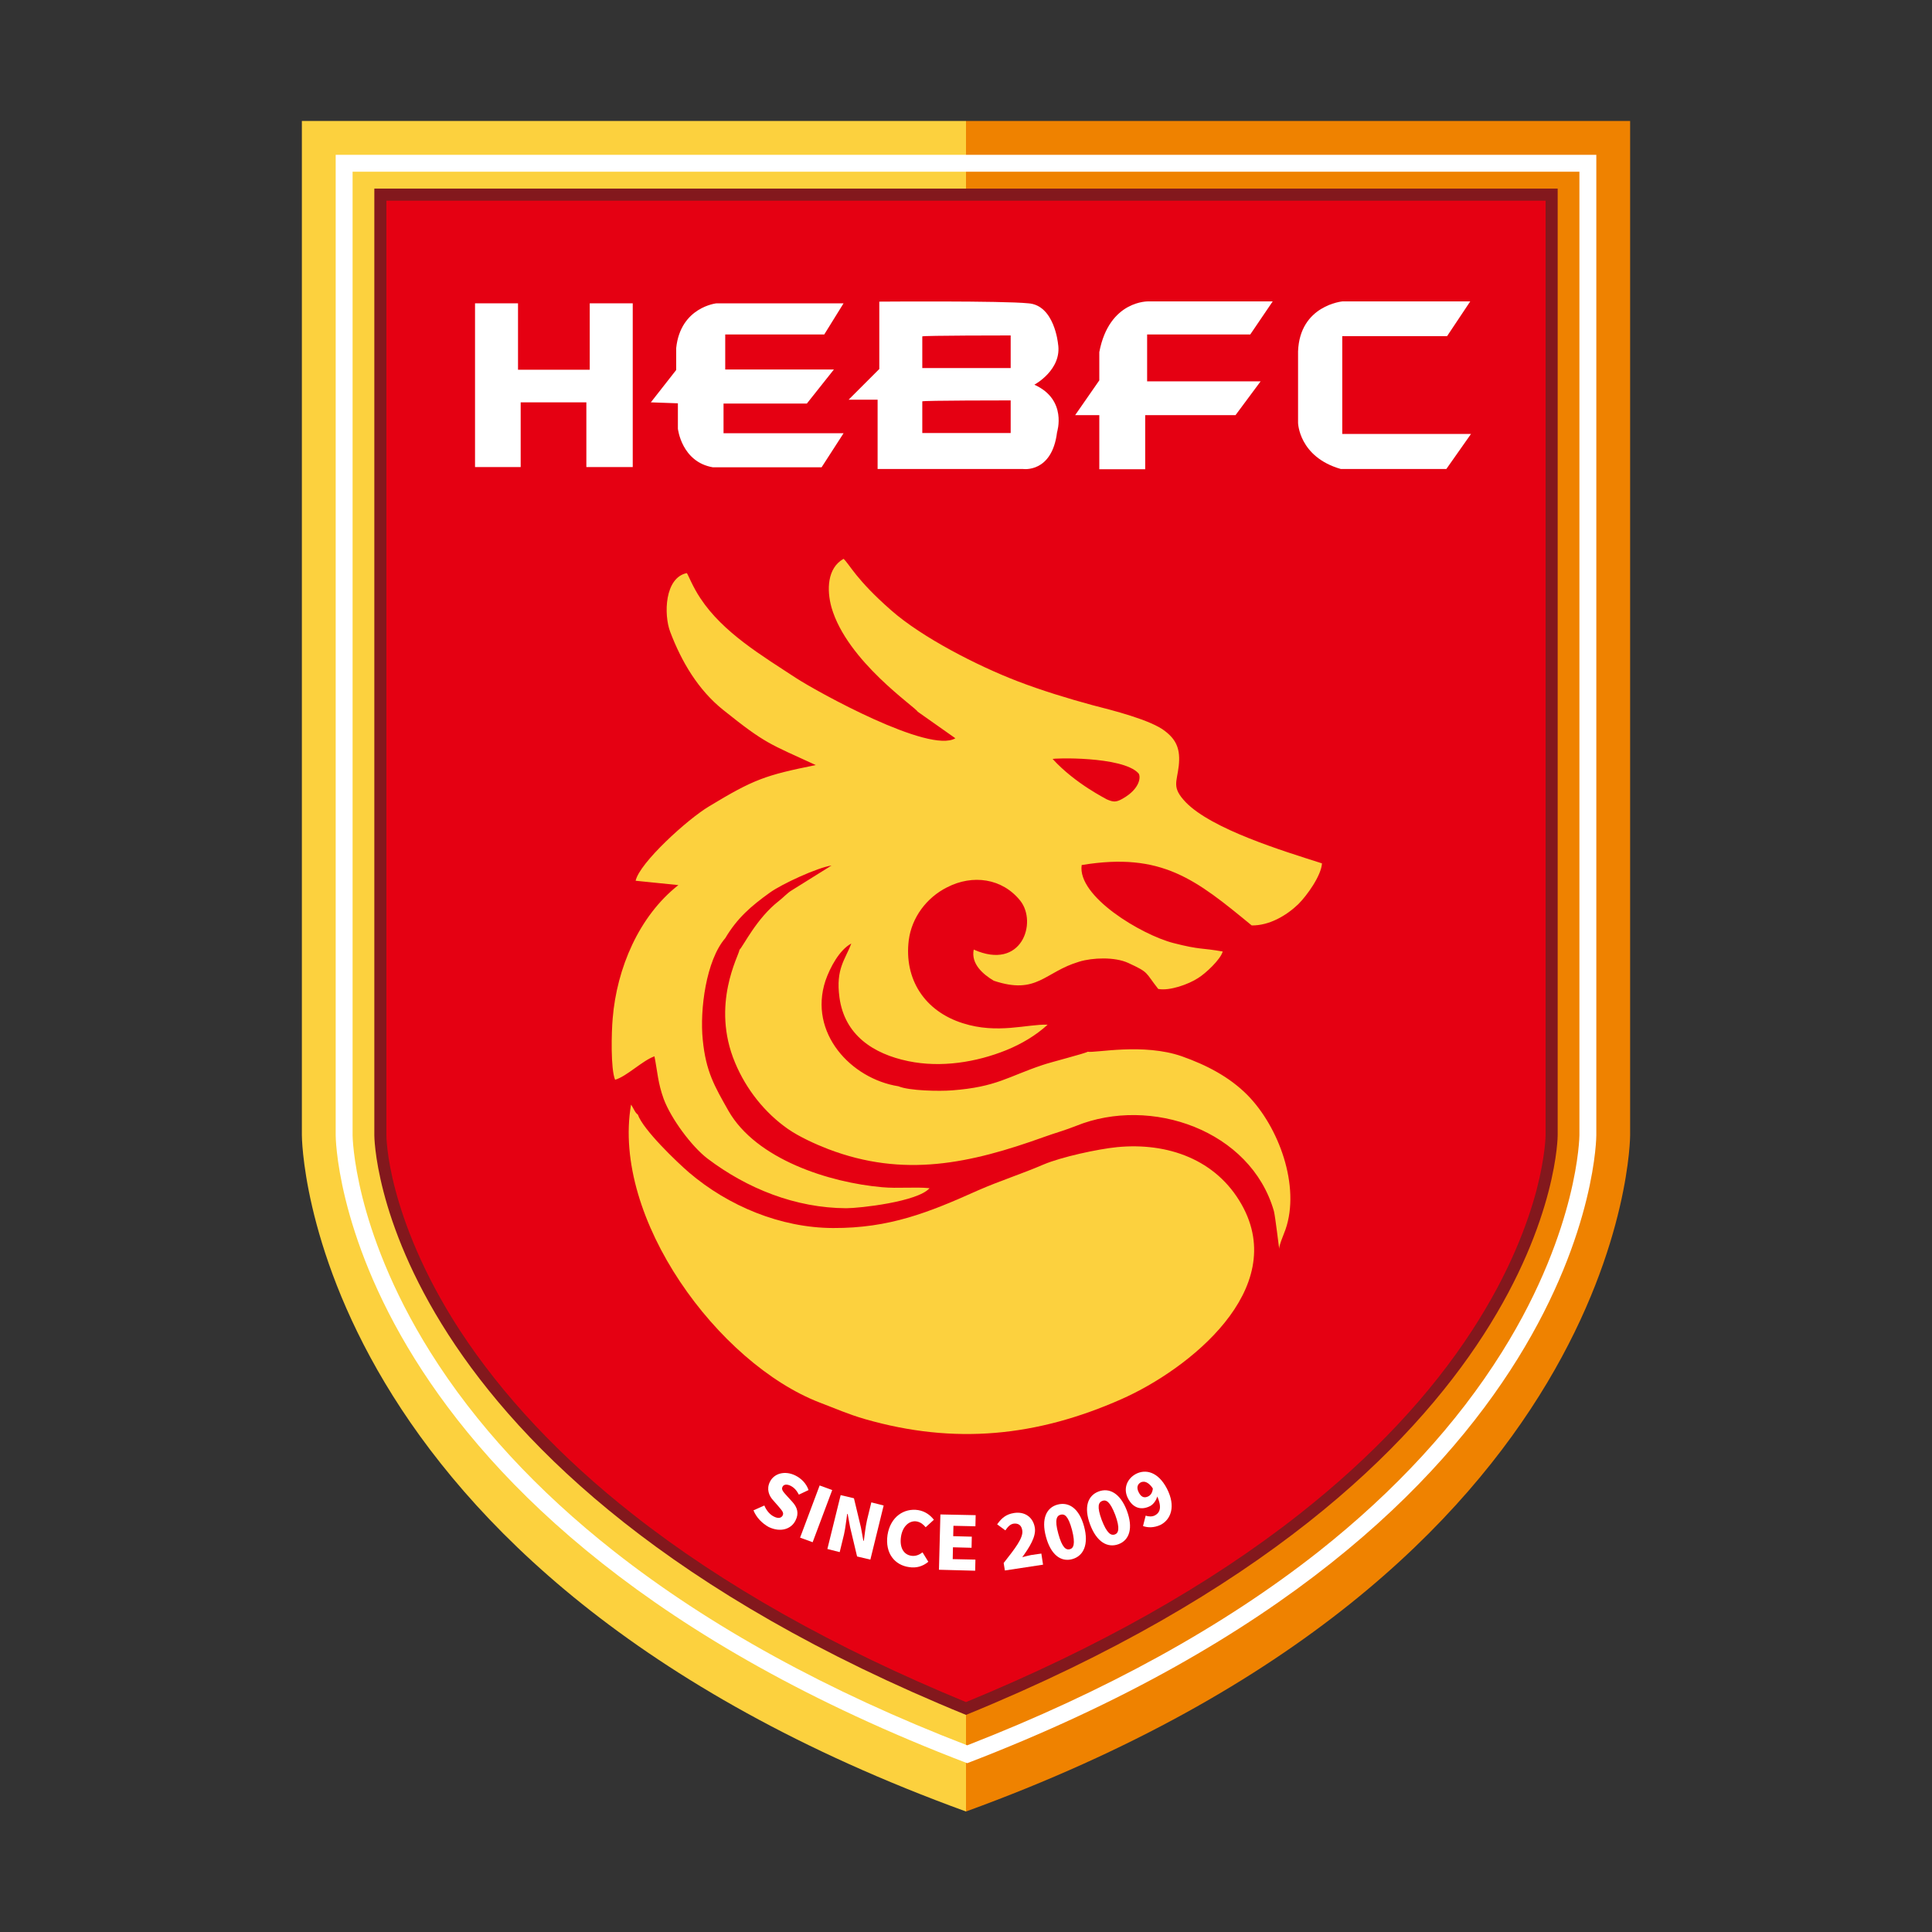 <svg version="1.1" xmlns="http://www.w3.org/2000/svg" xmlns:xlink="http://www.w3.org/1999/xlink" x="0px" y="0px"
	 viewBox="0 0 800 800" enable-background="new 0 0 800 800" xml:space="preserve">
<rect x="0" y="0" width="800" height="800" fill="#333333" stroke="none"/>
<g>
	<g>
		<path fill="#EF8200" d="M400,750.1c275-100,275-280,275-280v-420H400C400,50.1,400,480.1,400,750.1z"/>
		<path fill="#FCD13E" d="M400,750.1c-275-100-275-280-275-280v-420h275C400,50.1,400,480.1,400,750.1z"/>
	</g>
	<path fill="#FFFFFF" d="M654,71.1v399c0,0.1-0.1,9.9-4.1,25.8c-3.7,14.7-11.5,37.7-28,64c-18.6,29.7-44.1,57.4-75.8,82.5
		c-39.3,31-88.3,58-145.6,80.3c-57.6-22.2-106.8-49.3-146.2-80.3c-31.9-25.1-57.5-52.8-76.1-82.5c-16.5-26.3-24.4-49.3-28.1-64
		c-4-15.9-4.1-25.7-4.1-25.8v-399L654,71.1 M661,64.1H139v406c0,0,0,160,261.5,260c260.5-100,260.5-260,260.5-260V64.1L661,64.1z"/>
	<path fill="#83181D" d="M645,78.1H155v392c0,0,0,140,245,240c245-100,245-240,245-240V78.1z"/>
	<path fill="#E50012" d="M640,470.1c0,0.1-0.1,8.7-3.8,22.9c-3.5,13.1-10.9,33.7-26.5,57.7c-17.5,27-41.7,52.7-71.7,76.3
		c-37.2,29.3-83.6,55.4-138,77.8c-54.4-22.4-100.8-48.5-138-77.8c-30-23.6-54.1-49.3-71.7-76.3c-15.6-24-23-44.6-26.5-57.7
		c-3.8-14.2-3.8-22.8-3.8-22.9v-387h480V470.1z"/>
</g>
<g>
	<path fill="#FCD13E" d="M462.6,475c-8.1,0.8-23.2,4.1-30.5,7.2c-8.8,3.8-18.2,6.8-27.1,10.7c-20.5,9.2-36.7,15.7-60.1,15.6
		c-21.7-0.1-43.3-9.1-59.6-23c-5.1-4.4-19-17.7-21.2-24c-1.1-0.6-1.9-2.9-2.8-4.1c-8.1,47.1,36.1,107.2,78.2,123.4
		c6.6,2.5,11.7,4.8,18.6,6.8c37.2,10.7,71.2,7.3,106.4-8.3c27.7-12.3,69.4-45.3,49.7-80.4C503.6,480,483.4,473,462.6,475z"/>
	<path fill="#FCD13E" d="M518.3,383.2c7.2,0.1,14.3-4,19.3-8.8c3.6-3.6,9.5-11.8,9.8-16.9c-16.3-5.2-45.5-14.1-56.4-25.3
		c-5.9-6.2-3.7-8.1-2.9-15.1c0.7-6.6-0.8-10.6-5.6-14.3c-5.8-4.7-22.3-8.8-30.1-10.8c-10.3-2.8-21.1-6.1-31-9.9
		c-16.7-6.4-39.7-18.2-52.4-29.4c-14.6-12.8-17.1-18.9-19.7-21.3c-6.8,3.8-7,12.9-5,20.1c6.4,22.3,34.9,41.4,35.7,43.2l15.6,11
		c-10.7,6.5-57.1-19.2-65.9-24.9c-14-9.2-30.3-18.8-39.7-33.1c-3.1-4.6-5.1-9.8-5.6-10.4c-9.2,1.9-9.6,17.1-6.9,24.3
		c4.7,12.4,11.6,24.1,22,32.4c17.6,14.1,19,13.9,38.3,22.8c-20.9,4.2-25.7,5.9-44.2,17.1c-8.9,5.3-28.8,23.4-30.4,30.8l17.7,1.8
		c-16.3,12.8-25.5,34.4-27.2,55.2c-0.5,5.5-0.9,20.9,1,25.4c4.7-1.3,11.4-8,16.3-9.7c1.3,6.7,1.4,10.9,3.8,17.6
		c3.1,8.3,11.6,19.7,18.1,24.7c16.5,12.5,36.5,20.5,57.5,20.6c5.6,0,29.7-2.7,34.5-8.3c-6.1-0.6-13.1,0.2-19.6-0.4
		c-21.8-1.9-52.2-11.5-63.7-31.7c-5.7-10.1-9.3-16.1-10.6-29.3c-1.3-12.5,1.4-33,9.3-42.1c5-8.4,10.7-13.3,18.5-18.9
		c5-3.6,19.8-10.4,25.5-11.2l-16.5,10.3c-1.7,1-3.4,2.9-5.2,4.3c-9.3,7.2-14.7,18.6-16.4,20.3c-0.1,2.1-12,22.6-1.8,46.8
		c4.6,11,12.3,20.7,21.9,27.4c4.6,3.2,11.4,6.3,16.6,8.3c31.4,12,58.8,6,89.4-5c4.4-1.6,9.1-2.9,13.3-4.6
		c30.9-12.5,72.3,1.8,81.9,35.3c0.6,2.4,2.1,15.4,2.2,15.6c-0.1-1.5,1.9-6,2.6-8c6.2-17.9-2.7-42.5-15.9-55.8
		c-7.4-7.4-16.8-12.3-27-15.9c-16-5.6-35.9-1.3-39-1.9c-1,0.7-15.6,4.4-18.7,5.5c-14.4,4.8-19,9.1-37.5,10.5
		c-5.2,0.4-17.7,0.2-22.2-1.7c-19.6-3.1-37.3-22.1-30.2-43.7c1.9-5.5,5.8-12.8,10.7-15.4c-2.5,6.7-6.5,10.4-4.9,22.3
		c2.1,15.6,14,23.4,28.5,26.4c13.5,2.8,28.1,0.5,40.7-4.6c6.1-2.5,12.1-6,17-10.5c-8.5-0.3-20.7,4-35.1-0.6
		c-15.9-5-24.4-18.3-22.4-34.4c1.2-9.3,7.3-17.6,15.9-21.9c10.5-5.4,22.8-3.8,30.3,5.6c7.1,9,0.6,29.1-19.3,20.2
		c-1.2,5.9,3.8,10.2,8.3,12.9c18,6,20.9-3.6,35.4-7.9c5.6-1.7,14.7-2,20.2,0.5c8.9,4.1,6.9,3.7,12.5,10.8c4.7,0.9,12.5-1.9,16.5-4.5
		c3.1-1.9,9.3-7.7,10.2-11c-8.9-1.6-9.1-0.6-20.4-3.5c-13.2-3.4-39.9-19.3-38-32.3C481.1,352.7,495.2,364.2,518.3,383.2z
		 M435.9,314.3c-0.4-0.4,28.9-1.3,35.5,5.9c1,1.1,1,6.3-6.7,10.6c-2.7,1.5-3.8,1.3-6.4,0.2C458.3,330.9,445.3,324.6,435.9,314.3z"/>
</g>
<g>
	<path fill-rule="evenodd" clip-rule="evenodd" fill="#FFFFFF" d="M608.8,124.8h-52.9c0,0-17.7,1.6-18.4,20.7v29.6
		c0,0,0.3,14.1,17.7,19.1h43.7l10.2-14.5h-53.3v-40.5h43.4L608.8,124.8z"/>
	<path fill-rule="evenodd" clip-rule="evenodd" fill="#FFFFFF" d="M527,124.8h-51.4c0,0-16.3-0.6-20.4,21v11.7l-10,14.4h10v22.4h19
		v-22.4h37.4l10.4-14H475v-19.4h42.7L527,124.8z"/>
	<path fill="#FFFFFF" d="M349.3,125.6h-52.6c0,0-14.9,1.5-16.7,18.5v9.1l-10.5,13.4l11.2,0.4v10.5c0,0,1.5,13.8,14.5,16h45l9.1-14.1
		h-49.7v-12.3h34.5l11.2-14.1h-45v-14.5h41L349.3,125.6z"/>
	<path fill="#FFFFFF" d="M428.3,159.3c0,0,11.6-6.2,9.8-17c0,0-1.5-16-12.3-16.7c-10.5-1.1-61.7-0.7-61.7-0.7v27.9l-12.7,12.7h12
		v28.7h60.2c0,0,12,1.8,14.1-15.2C437.7,178.9,442.1,165.5,428.3,159.3z M418.5,179.3h-36.6v-13.1c0-0.4,36.6-0.4,36.6-0.4V179.3z
		 M418.5,152.4h-36.6v-13.1c0-0.4,36.6-0.4,36.6-0.4V152.4z"/>
	<polygon fill="#FFFFFF" points="244.2,125.6 244.2,153.1 229.7,153.1 228.6,153.1 214.5,153.1 214.5,125.6 196.7,125.6 
		196.7,193.4 215.6,193.4 215.6,166.6 228.6,166.6 229.7,166.6 242.8,166.6 242.8,193.4 262,193.4 262,125.6 	"/>
</g>
<g>
	<path fill="#FFFFFF" d="M312,625.4l4.5-2c0.8,2,2.3,3.8,4,4.6c1.8,0.9,3,0.6,3.6-0.5c0.6-1.2-0.4-2.1-1.8-3.8l-2.1-2.4
		c-1.8-1.9-2.9-4.7-1.4-7.7c1.7-3.5,6.2-4.8,10.6-2.6c2.4,1.2,4.5,3.3,5.4,6l-4,1.9c-0.9-1.7-1.9-2.9-3.5-3.7
		c-1.5-0.7-2.8-0.6-3.3,0.5c-0.6,1.2,0.5,2.2,2,3.9l2.1,2.3c2.1,2.3,2.8,4.8,1.3,7.7c-1.7,3.5-6.1,5.1-11.1,2.7
		C315.6,630.8,313.2,628.4,312,625.4z"/>
	<path fill="#FFFFFF" d="M339.4,615.1l5.2,1.9l-8.1,21.6l-5.2-1.9L339.4,615.1z"/>
	<path fill="#FFFFFF" d="M348.1,619.1l5.5,1.3l2.9,12.1l1,5.5l0.2,0c0.3-2.4,0.7-5.8,1.3-8.5l1.8-7.4l5.1,1.3l-5.5,22.4l-5.5-1.3
		l-2.9-12.2l-1-5.4l-0.2,0c-0.4,2.6-0.7,5.7-1.3,8.4l-1.8,7.4l-5.1-1.3L348.1,619.1z"/>
	<path fill="#FFFFFF" d="M367.5,635.6c1.2-7.6,6.9-11.2,12.7-10.3c3,0.5,5.1,2.2,6.5,4l-3.4,3.1c-1-1.2-2.1-2.1-3.7-2.4
		c-2.9-0.5-5.8,1.8-6.5,6.2c-0.7,4.5,1,7.5,4.2,8c1.8,0.3,3.4-0.4,4.7-1.4l2.4,3.9c-2.3,1.9-5,2.7-8,2.2
		C370.6,648.1,366.4,643.3,367.5,635.6z"/>
	<path fill="#FFFFFF" d="M389.4,627.1l14.6,0.3l-0.1,4.6l-9.1-0.2l-0.1,4.3l7.7,0.2l-0.1,4.6l-7.7-0.2l-0.1,4.9l9.4,0.2l-0.1,4.6
		l-15-0.4L389.4,627.1z"/>
	<path fill="#FFFFFF" d="M415.6,647.2c4.7-6,8.2-10.4,7.7-13.5c-0.3-2.1-1.6-3-3.5-2.8c-1.6,0.2-2.6,1.5-3.5,2.8l-3.4-2.5
		c1.9-2.7,3.8-4.2,7-4.7c4.4-0.7,7.9,1.7,8.6,6.1c0.6,3.7-2.3,8.2-5.2,12.2c1.1-0.3,2.7-0.7,3.7-0.9l4.2-0.6l0.7,4.6l-15.8,2.4
		L415.6,647.2z"/>
	<path fill="#FFFFFF" d="M433.1,636.3c-2-7.4,0.2-12.1,4.9-13.3c4.7-1.2,8.9,1.7,10.9,9.1c2,7.4-0.2,12.2-4.9,13.5
		C439.3,646.9,435.1,643.8,433.1,636.3z M443.9,633.5c-1.6-5.9-3.1-6.7-4.7-6.3c-1.6,0.4-2.6,2-1,7.8c1.6,5.9,3.2,6.9,4.8,6.5
		C444.5,641.1,445.4,639.4,443.9,633.5z"/>
	<path fill="#FFFFFF" d="M451.4,631.3c-2.7-7.2-1-12,3.5-13.7c4.5-1.7,9,0.8,11.7,7.9c2.7,7.2,1.1,12.2-3.4,13.9
		C458.6,641.1,454.1,638.5,451.4,631.3z M461.8,627.3c-2.2-5.7-3.8-6.4-5.4-5.8c-1.5,0.6-2.3,2.2-0.2,7.9c2.2,5.7,3.9,6.5,5.4,6
		S463.9,633,461.8,627.3z"/>
	<path fill="#FFFFFF" d="M473.3,631.9l1.1-4.3c1.1,0.4,2.7,0.5,3.8-0.1c2.3-1.2,3.1-3.7,0.5-8.9c-2.5-5-4.8-5.5-6.3-4.8
		c-1.3,0.7-2,2.1-0.8,4.3c1.1,2.1,2.5,2.2,3.9,1.5c1-0.5,1.8-1.6,1.9-3.6l1.9,3.1c-0.3,2-1.7,3.8-3,4.5c-3.5,1.8-7,1.1-9.2-3.1
		c-2.2-4.2-0.3-8.3,3.3-10.2c3.9-2,9.1-1,12.8,6.1c3.8,7.4,1.6,12.8-2.6,15C477.8,632.7,475.2,632.6,473.3,631.9z"/>
</g>
</svg>

